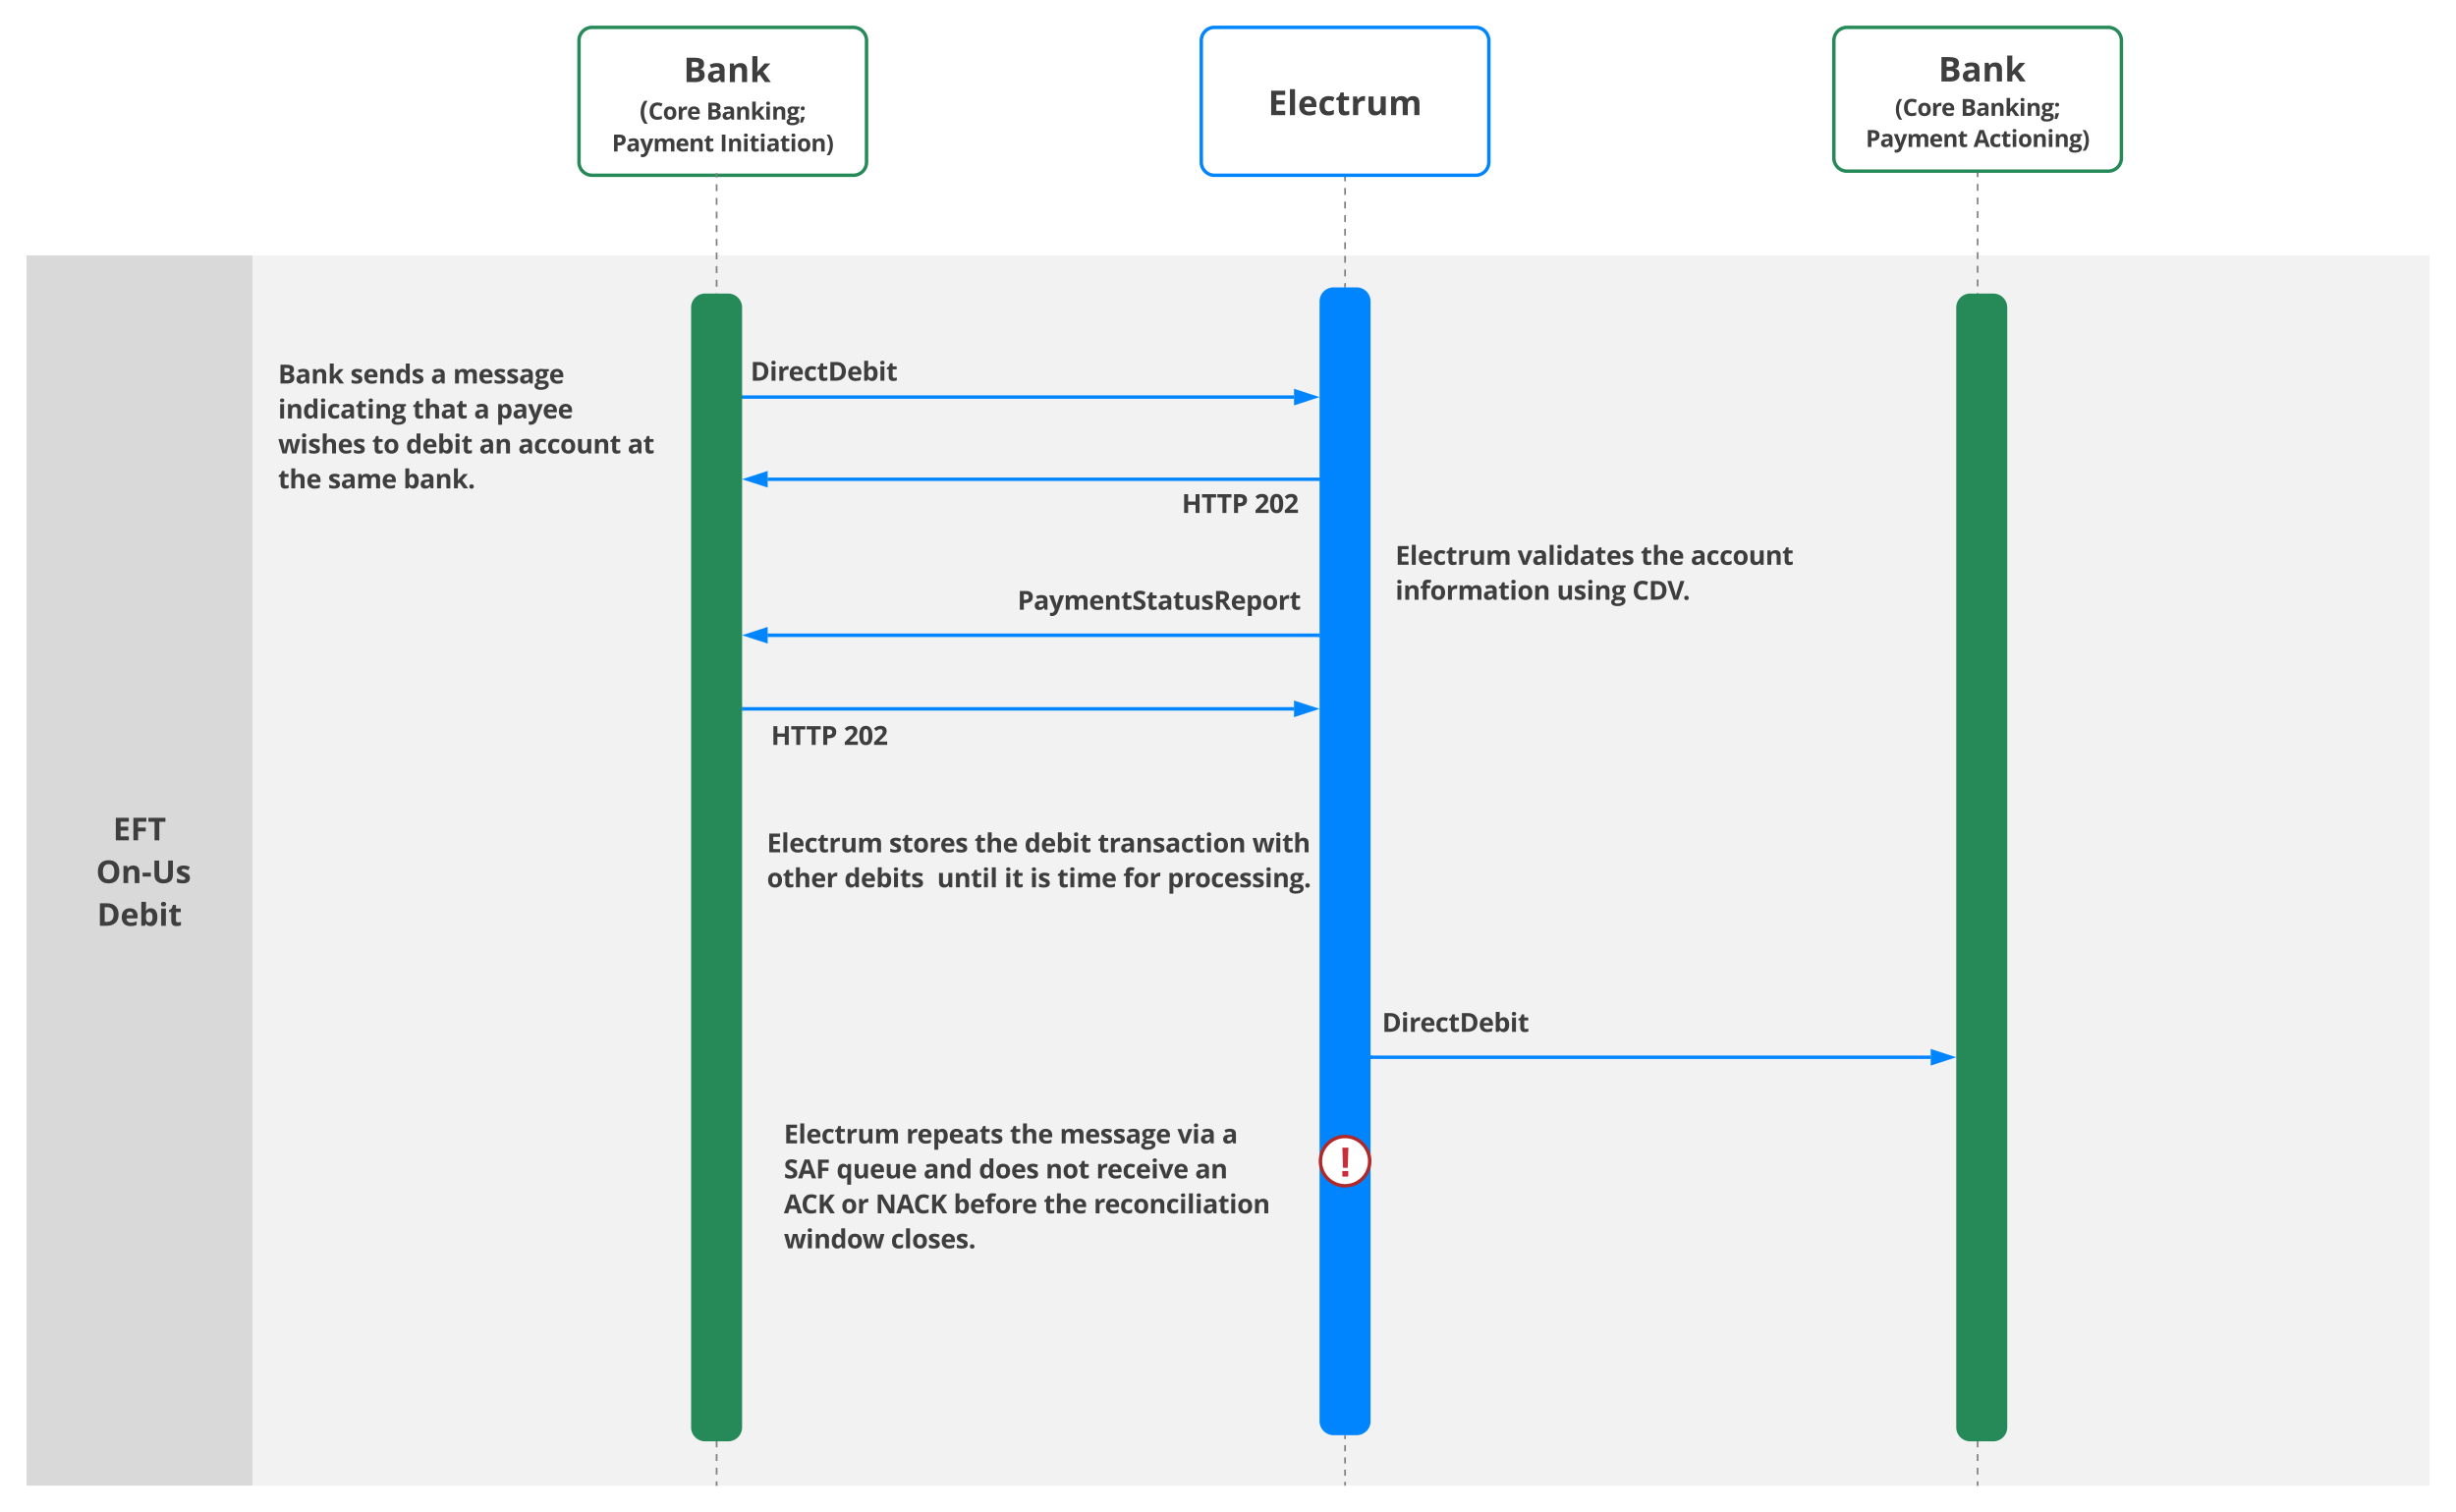 <svg xmlns="http://www.w3.org/2000/svg" xmlns:xlink="http://www.w3.org/1999/xlink" xmlns:lucid="lucid" width="1913.33" height="1178"><g transform="translate(-155.333 -362.667)" lucid:page-tab-id="souspwKSBTFZo"><path d="M0 0h2486v1870H0z" fill="#fff"/><path d="M1091.2 394.24a10.24 10.24 0 0 1 10.24-10.24h203.52a10.24 10.24 0 0 1 10.24 10.24v94.72a10.24 10.24 0 0 1-10.24 10.24h-203.52a10.24 10.24 0 0 1-10.24-10.24z" stroke="#0085ff" stroke-width="2.67" fill-opacity="0"/><use xlink:href="#a" transform="matrix(1,0,0,1,1111.2,384) translate(32.033 68.345)"/><path d="M606.4 394.24A10.24 10.24 0 0 1 616.64 384h203.52a10.24 10.24 0 0 1 10.24 10.24v94.72a10.24 10.24 0 0 1-10.24 10.24H616.64a10.24 10.24 0 0 1-10.24-10.24z" stroke="#258958" stroke-width="2.67" fill-opacity="0"/><use xlink:href="#b" transform="matrix(1,0,0,1,626.4,384) translate(54.493 42.622)"/><use xlink:href="#c" transform="matrix(1,0,0,1,626.4,384) translate(61.421 42.622)"/><use xlink:href="#d" transform="matrix(1,0,0,1,626.4,384) translate(27.175 71.811)"/><use xlink:href="#e" transform="matrix(1,0,0,1,626.4,384) translate(79.126 71.811)"/><use xlink:href="#f" transform="matrix(1,0,0,1,626.4,384) translate(5.637 96.672)"/><use xlink:href="#g" transform="matrix(1,0,0,1,626.4,384) translate(89.63 96.672)"/><path d="M176 561.6h176V1520H176z" stroke="#000" stroke-opacity="0" stroke-width="1.33" fill="#d9d9d9"/><use xlink:href="#h" transform="matrix(1,0,0,1,196,561.6) translate(47.369 455.694)"/><use xlink:href="#i" transform="matrix(1,0,0,1,196,561.6) translate(27.818 488.983)"/><use xlink:href="#j" transform="matrix(1,0,0,1,196,561.6) translate(34.168 488.983)"/><use xlink:href="#k" transform="matrix(1,0,0,1,196,561.6) translate(34.962 522.272)"/><path d="M352 561.6h1696V1520H352z" stroke="#000" stroke-opacity="0" stroke-width="1.33" fill="#f2f2f2"/><path d="M352 608h336v172.8H352z" stroke="#000" stroke-opacity="0" stroke-width="1.33" fill="#fff" fill-opacity="0"/><use xlink:href="#l" transform="matrix(1,0,0,1,372,608) translate(0 53.404)"/><use xlink:href="#m" transform="matrix(1,0,0,1,372,608) translate(56.26 53.404)"/><use xlink:href="#n" transform="matrix(1,0,0,1,372,608) translate(118.955 53.404)"/><use xlink:href="#o" transform="matrix(1,0,0,1,372,608) translate(136.23 53.404)"/><use xlink:href="#p" transform="matrix(1,0,0,1,372,608) translate(0 80.641)"/><use xlink:href="#q" transform="matrix(1,0,0,1,372,608) translate(104.795 80.641)"/><use xlink:href="#n" transform="matrix(1,0,0,1,372,608) translate(152.578 80.641)"/><use xlink:href="#r" transform="matrix(1,0,0,1,372,608) translate(169.854 80.641)"/><use xlink:href="#s" transform="matrix(1,0,0,1,372,608) translate(0 107.877)"/><use xlink:href="#t" transform="matrix(1,0,0,1,372,608) translate(73.262 107.877)"/><use xlink:href="#u" transform="matrix(1,0,0,1,372,608) translate(99.521 107.877)"/><use xlink:href="#v" transform="matrix(1,0,0,1,372,608) translate(156.631 107.877)"/><use xlink:href="#w" transform="matrix(1,0,0,1,372,608) translate(187.051 107.877)"/><use xlink:href="#x" transform="matrix(1,0,0,1,372,608) translate(272.246 107.877)"/><use xlink:href="#y" transform="matrix(1,0,0,1,372,608) translate(0 135.113)"/><use xlink:href="#z" transform="matrix(1,0,0,1,372,608) translate(38.838 135.113)"/><use xlink:href="#A" transform="matrix(1,0,0,1,372,608) translate(97.51 135.113)"/><path d="M1203.2 1481.33v2.38m0 4.76v4.75m0 4.76v4.75m0 4.76v4.75m0 4.76v2.37" stroke="gray" stroke-width="1.33" fill="none"/><path d="M1203.84 1481.35h-1.28v-.68h1.28zM1203.84 1520h-1.28v-.68h1.28zM1203.84 585.87h-1.28v-2.65h1.28zm0-7.94h-1.28v-5.3h1.28zm0-10.58h-1.28v-5.3h1.28zm0-10.6h-1.28v-5.28h1.28zm0-10.57h-1.28v-5.3h1.28zm0-10.58h-1.28v-5.3h1.28zm0-10.6h-1.28v-5.28h1.28zm0-10.57h-1.28v-5.3h1.28zm0-10.58h-1.28v-2.65h1.28z" stroke="gray" stroke-width=".05" fill="gray"/><path d="M1203.84 501.22h-1.28v-.7h1.28z" fill="gray"/><path d="M1203.84 501.22h-1.28v-.7h1.28z" stroke="gray" stroke-width=".05" fill="gray"/><path d="M1203.84 586.53h-1.28v-.68h1.28z" fill="gray"/><path d="M1203.84 586.53h-1.28v-.68h1.28z" stroke="gray" stroke-width=".05" fill="gray"/><use xlink:href="#B" transform="matrix(1,0,0,1,1203.2,535.668) translate(0 13.68)"/><path d="M1184 597.44a10.24 10.24 0 0 1 10.24-10.24h17.92a10.24 10.24 0 0 1 10.24 10.24v872.32a10.24 10.24 0 0 1-10.24 10.24h-17.92a10.24 10.24 0 0 1-10.24-10.24z" stroke="#0085ff" stroke-width="1.33" fill="#0085ff"/><path d="M1163.42 673.3h-430.9v-2.6h430.9z" stroke="#0085ff" stroke-width=".05" fill="#0085ff"/><path d="M732.57 673.3h-1.37v-2.6h1.37z" stroke="#0085ff" stroke-width=".05" fill="#0085ff"/><path d="M1179.02 672l-14.27 4.63v-9.26z" fill="#0085ff"/><path d="M1183.25 672l-19.8 6.44v-12.88zm-17.2 2.84l8.74-2.84-8.74-2.84z" stroke="#0085ff" stroke-width=".05" fill="#0085ff"/><use xlink:href="#B" transform="matrix(1,0,0,1,957.267,664.135) translate(0 13.68)"/><path d="M1584 394.24a10.24 10.24 0 0 1 10.24-10.24h203.52a10.24 10.24 0 0 1 10.24 10.24v91.52a10.24 10.24 0 0 1-10.24 10.24h-203.52a10.24 10.24 0 0 1-10.24-10.24z" stroke="#258958" stroke-width="2.67" fill-opacity="0"/><use xlink:href="#b" transform="matrix(1,0,0,1,1604,384) translate(54.493 42.135)"/><use xlink:href="#c" transform="matrix(1,0,0,1,1604,384) translate(61.421 42.135)"/><use xlink:href="#C" transform="matrix(1,0,0,1,1604,384) translate(27.551 68.949)"/><use xlink:href="#D" transform="matrix(1,0,0,1,1604,384) translate(78.749 68.949)"/><use xlink:href="#f" transform="matrix(1,0,0,1,1604,384) translate(4.795 93.159)"/><use xlink:href="#E" transform="matrix(1,0,0,1,1604,384) translate(88.788 93.159)"/><path d="M714.24 1519.33h-1.28v-2.66h1.28zm0-7.97h-1.28v-5.32h1.28zm0-10.64h-1.28v-5.32h1.28zm0-10.64h-1.28v-5.3h1.28zm0-10.63h-1.28v-5.32h1.28zm0-10.64h-1.28v-5.3h1.28zm0-10.62h-1.28v-5.32h1.28zm0-10.64h-1.28v-5.32h1.28zm0-10.64h-1.28v-5.32h1.28zm0-10.63h-1.28v-5.32h1.28zm0-10.64h-1.28v-5.32h1.28zm0-10.64h-1.28v-5.32h1.28zm0-10.64h-1.28v-5.32h1.28zm0-10.64h-1.28v-5.32h1.28zm0-10.63h-1.28v-5.33h1.28zm0-10.65h-1.28v-5.32h1.28zm0-10.63h-1.28v-5.32h1.28zm0-10.64h-1.28v-5.32h1.28zm0-10.64h-1.28v-5.32h1.28zm0-10.63h-1.28v-5.3h1.28zm0-10.63h-1.28v-5.32h1.28zm0-10.64h-1.28v-5.3h1.28zm0-10.63h-1.28v-5.32h1.28zm0-10.64h-1.28v-5.32h1.28zm0-10.63h-1.28v-5.32h1.28zm0-10.64h-1.28v-5.33h1.28zm0-10.65h-1.28v-5.32h1.28zm0-10.63h-1.28v-5.32h1.28zm0-10.64h-1.28v-5.32h1.28zm0-10.63h-1.28v-5.32h1.28zm0-10.64h-1.28v-5.3h1.28zm0-10.63h-1.28v-5.32h1.28zm0-10.63h-1.28v-5.32h1.28zm0-10.64h-1.28v-5.32h1.28zm0-10.63h-1.28v-5.32h1.28zm0-10.64h-1.28v-5.32h1.28zm0-10.64h-1.28v-5.33h1.28zm0-10.64h-1.28v-5.32h1.28zm0-10.64h-1.28v-5.32h1.28zm0-10.64h-1.28v-5.3h1.28zm0-10.63h-1.28v-5.32h1.28zm0-10.64h-1.28v-5.3h1.28zm0-10.62h-1.28v-5.32h1.28zm0-10.64h-1.28v-5.32h1.28zm0-10.64h-1.28v-5.32h1.28zm0-10.63h-1.28v-5.32h1.28zm0-10.64h-1.28v-5.32h1.28zm0-10.63h-1.28v-5.32h1.28zm0-10.64h-1.28v-5.32h1.28zm0-10.64h-1.28v-5.32h1.28zm0-10.63h-1.28v-5.33h1.28zm0-10.65h-1.28v-5.32h1.28zm0-10.63h-1.28v-5.32h1.28zm0-10.64h-1.28v-5.32h1.28zm0-10.64h-1.28v-5.32h1.28zm0-10.63h-1.28v-5.3h1.28zm0-10.63h-1.28v-5.32h1.28zm0-10.64h-1.28v-5.3h1.28zm0-10.63h-1.28v-5.32h1.28zm0-10.64h-1.28v-5.32h1.28zm0-10.63h-1.28v-5.32h1.28zm0-10.64h-1.28v-5.33h1.28zm0-10.65h-1.28v-5.3h1.28zm0-10.63h-1.28v-5.32h1.28zm0-10.64h-1.28v-5.32h1.28zm0-10.63h-1.28v-5.32h1.28zm0-10.64h-1.28v-5.3h1.28zm0-10.63h-1.28v-5.32h1.28zm0-10.63h-1.28v-5.32h1.28zm0-10.64h-1.28v-5.32h1.28zm0-10.63h-1.28v-5.32h1.28zm0-10.64h-1.28v-5.32h1.28zm0-10.64h-1.28v-5.33h1.28zm0-10.64h-1.28v-5.32h1.28zm0-10.64h-1.28v-5.32h1.28zm0-10.64h-1.28v-5.3h1.28zm0-10.63h-1.28v-5.32h1.28zm0-10.64h-1.28v-5.3h1.28zm0-10.62h-1.28v-5.32h1.28zm0-10.64h-1.28v-5.32h1.28zm0-10.64h-1.28v-5.32h1.28zm0-10.63h-1.28v-5.32h1.28zm0-10.64h-1.28v-5.32h1.28zm0-10.63h-1.28v-5.32h1.28zm0-10.64h-1.28v-5.32h1.28zm0-10.64h-1.28v-5.3h1.28zm0-10.63h-1.28v-5.33h1.28zm0-10.65h-1.28v-5.32h1.28zm0-10.63h-1.28v-5.32h1.28zm0-10.64h-1.28v-5.32h1.28zm0-10.64h-1.28v-5.32h1.28zm0-10.63h-1.28v-5.3h1.28zm0-10.63h-1.28v-5.32h1.28zm0-10.64h-1.28v-5.3h1.28zm0-10.63h-1.28v-5.32h1.28zm0-10.64h-1.28v-5.32h1.28zm0-10.63h-1.28v-2.66h1.28z" stroke="gray" stroke-width=".05" fill="gray"/><path d="M714.24 498.28h-1.28v-.68h1.28z" stroke="gray" stroke-width=".05" fill="gray"/><path d="M714.24 1520h-1.28v-.68h1.28z" fill="gray"/><path d="M714.24 1520h-1.28v-.68h1.28z" stroke="gray" stroke-width=".05" fill="gray"/><use xlink:href="#B" transform="matrix(1,0,0,1,713.602,544.935) translate(0 13.68)"/><path d="M1696.64 1519.33h-1.28v-2.66h1.28zm0-7.98h-1.28v-5.3h1.28zm0-10.63h-1.28v-5.32h1.28zm0-10.64h-1.28v-5.32h1.28zm0-10.64h-1.28v-5.32h1.28zm0-10.64h-1.28v-5.32h1.28zm0-10.64h-1.28v-5.32h1.28zm0-10.64h-1.28v-5.32h1.28zm0-10.64h-1.28v-5.32h1.28zm0-10.64h-1.28v-5.32h1.28zm0-10.64h-1.28v-5.3h1.28zm0-10.63h-1.28v-5.32h1.28zm0-10.64h-1.28V1389h1.28zm0-10.64h-1.28v-5.33h1.28zm0-10.65h-1.28v-5.32h1.28zm0-10.64h-1.28v-5.3h1.28zm0-10.63h-1.28v-5.32h1.28zm0-10.64h-1.28v-5.32h1.28zm0-10.64h-1.28v-5.33h1.28zm0-10.65h-1.28v-5.3h1.28zm0-10.63h-1.28v-5.32h1.28zm0-10.64h-1.28v-5.32h1.28zm0-10.64h-1.28v-5.32h1.28zm0-10.64h-1.28v-5.32h1.28zm0-10.64h-1.28v-5.32h1.28zm0-10.64h-1.28v-5.32h1.28zm0-10.64h-1.28v-5.32h1.28zm0-10.64h-1.28v-5.32h1.28zm0-10.64h-1.28v-5.3h1.28zm0-10.63h-1.28v-5.32h1.28zm0-10.64h-1.28v-5.32h1.28zm0-10.64h-1.28v-5.33h1.28zm0-10.65h-1.28v-5.32h1.28zm0-10.64h-1.28v-5.3h1.28zm0-10.63h-1.28v-5.32h1.28zm0-10.64h-1.28v-5.32h1.28zm0-10.64h-1.28v-5.33h1.28zm0-10.65h-1.28v-5.3h1.28zm0-10.63h-1.28v-5.32h1.28zm0-10.64h-1.28v-5.32h1.28zm0-10.64h-1.28v-5.32h1.28zm0-10.64h-1.28v-5.32h1.28zm0-10.64h-1.28v-5.32h1.28zm0-10.64h-1.28v-5.32h1.28zm0-10.64h-1.28v-5.32h1.28zm0-10.64h-1.28v-5.32h1.28zm0-10.64h-1.28v-5.3h1.28zm0-10.63h-1.28v-5.32h1.28zm0-10.64h-1.28V1006h1.28zm0-10.64h-1.28v-5.33h1.28zm0-10.65h-1.28v-5.32h1.28zm0-10.64h-1.28v-5.3h1.28zm0-10.63h-1.28v-5.32h1.28zm0-10.64h-1.28v-5.32h1.28zm0-10.64h-1.28v-5.33h1.28zm0-10.65h-1.28v-5.32h1.28zm0-10.63h-1.28v-5.32h1.28zm0-10.64h-1.28v-5.32h1.28zm0-10.64h-1.28v-5.32h1.28zm0-10.64h-1.28v-5.32h1.28zm0-10.64h-1.28v-5.32h1.28zm0-10.64h-1.28v-5.32h1.28zm0-10.64h-1.28v-5.32h1.28zm0-10.64h-1.28v-5.32h1.28zm0-10.64h-1.28v-5.32h1.28zm0-10.63h-1.28v-5.32h1.28zm0-10.64h-1.28v-5.32h1.28zm0-10.64h-1.28v-5.33h1.28zm0-10.65h-1.28v-5.32h1.28zm0-10.64h-1.28v-5.3h1.28zm0-10.63h-1.28v-5.32h1.28zm0-10.64h-1.28v-5.32h1.28zm0-10.64h-1.28v-5.33h1.28zm0-10.65h-1.28v-5.32h1.28zm0-10.63h-1.28v-5.32h1.28zm0-10.64h-1.28v-5.32h1.28zm0-10.64h-1.28v-5.32h1.28zm0-10.64h-1.28v-5.32h1.28zm0-10.64h-1.28v-5.32h1.28zm0-10.64h-1.28v-5.32h1.28zm0-10.64h-1.28v-5.32h1.28zm0-10.64h-1.28v-5.32h1.28zm0-10.64h-1.28v-5.32h1.28zm0-10.63h-1.28v-5.32h1.28zm0-10.64h-1.28V623h1.28zm0-10.64h-1.28v-5.33h1.28zm0-10.65h-1.28v-5.32h1.28zm0-10.64h-1.28v-5.3h1.28zm0-10.63h-1.28v-5.32h1.28zm0-10.64h-1.28v-5.32h1.28zm0-10.64h-1.28v-5.33h1.28zm0-10.65h-1.28v-5.32h1.28zm0-10.63h-1.28v-5.32h1.28zm0-10.64h-1.28v-5.32h1.28zm0-10.64h-1.28v-5.32h1.28zm0-10.64h-1.28v-5.32h1.28zm0-10.64h-1.28V498h1.28z" stroke="gray" stroke-width=".05" fill="gray"/><path d="M1696.64 498.02h-1.28v-.7h1.28z" fill="gray"/><path d="M1696.64 498.02h-1.28v-.7h1.28z" stroke="gray" stroke-width=".05" fill="gray"/><path d="M1696.64 1520h-1.28v-.68h1.28z" fill="gray"/><path d="M1696.64 1520h-1.28v-.68h1.28z" stroke="gray" stroke-width=".05" fill="gray"/><use xlink:href="#B" transform="matrix(1,0,0,1,1696,545.802) translate(0 13.68)"/><path d="M694.4 602.24A10.24 10.24 0 0 1 704.64 592h17.92a10.24 10.24 0 0 1 10.24 10.24v872.32a10.24 10.24 0 0 1-10.24 10.24h-17.92a10.24 10.24 0 0 1-10.24-10.24zM1680 602.24a10.24 10.24 0 0 1 10.24-10.24h17.92a10.24 10.24 0 0 1 10.24 10.24v872.32a10.24 10.24 0 0 1-10.24 10.24h-17.92a10.24 10.24 0 0 1-10.24-10.24z" stroke="#258958" stroke-width="1.33" fill="#258958"/><path d="M1222.4 768h350.84v80H1222.4z" stroke="#000" stroke-opacity="0" stroke-width="1.33" fill="#fff" fill-opacity="0"/><use xlink:href="#F" transform="matrix(1,0,0,1,1242.4,768) translate(0 34.641)"/><use xlink:href="#G" transform="matrix(1,0,0,1,1242.4,768) translate(95.146 34.641)"/><use xlink:href="#H" transform="matrix(1,0,0,1,1242.4,768) translate(191.182 34.641)"/><use xlink:href="#I" transform="matrix(1,0,0,1,1242.4,768) translate(230.02 34.641)"/><use xlink:href="#J" transform="matrix(1,0,0,1,1242.4,768) translate(0 61.877)"/><use xlink:href="#K" transform="matrix(1,0,0,1,1242.4,768) translate(125.684 61.877)"/><use xlink:href="#L" transform="matrix(1,0,0,1,1242.4,768) translate(184.512 61.877)"/><path d="M1163.42 916.17H734.8v-2.62h428.62z" stroke="#0085ff" stroke-width=".05" fill="#0085ff"/><path d="M734.83 916.17h-1.36v-2.62h1.36z" fill="#0085ff"/><path d="M734.83 916.17h-1.36v-2.62h1.36z" stroke="#0085ff" stroke-width=".05" fill="#0085ff"/><path d="M1179.02 914.86l-14.27 4.63v-9.28z" fill="#0085ff"/><path d="M1183.25 914.86l-19.8 6.44v-12.88zm-17.2 2.83l8.74-2.84-8.74-2.84z" stroke="#0085ff" stroke-width=".05" fill="#0085ff"/><g><use xlink:href="#B" transform="matrix(1,0,0,1,958.4,906.995) translate(0 13.68)"/></g><path d="M1184.53 737.3H753.38v-2.6h431.15z" stroke="#0085ff" stroke-width=".05" fill="#0085ff"/><path d="M752.05 740.63L737.78 736l14.27-4.63z" fill="#0085ff"/><path d="M753.36 742.44l-19.8-6.44 19.8-6.44zM742 736l8.74 2.84v-5.68zM1185.87 737.3h-1.37v-2.6h1.37z" stroke="#0085ff" stroke-width=".05" fill="#0085ff"/><g><use xlink:href="#B" transform="matrix(1,0,0,1,959.667,728.135) translate(0 13.68)"/></g><path d="M1056 736h144.8v36.63H1056z" stroke="#000" stroke-opacity="0" stroke-width="1.33" fill="#fff" fill-opacity="0"/><g><use xlink:href="#M" transform="matrix(1,0,0,1,1076,736) translate(0 26.259)"/><use xlink:href="#N" transform="matrix(1,0,0,1,1076,736) translate(56.621 26.259)"/></g><path d="M720 624h345.6v54.4H720z" stroke="#000" stroke-opacity="0" stroke-width="1.33" fill="#fff" fill-opacity="0"/><g><use xlink:href="#O" transform="matrix(1,0,0,1,740,624) translate(0 35.259)"/></g><path d="M928 811.37h345.6V848H928z" stroke="#000" stroke-opacity="0" stroke-width="1.33" fill="#fff" fill-opacity="0"/><g><use xlink:href="#P" transform="matrix(1,0,0,1,948,811.374) translate(0 26.259)"/></g><path d="M1182 858.84H753.38v-2.62H1182z" stroke="#0085ff" stroke-width=".05" fill="#0085ff"/><path d="M752.05 862.16l-14.27-4.63 14.27-4.64z" fill="#0085ff"/><path d="M753.36 863.96l-19.8-6.43 19.8-6.44zM742 857.53l8.74 2.83v-5.67z" stroke="#0085ff" stroke-width=".05" fill="#0085ff"/><path d="M1183.33 858.84h-1.36v-2.62h1.36z" fill="#0085ff"/><path d="M1183.33 858.84h-1.36v-2.62h1.36z" stroke="#0085ff" stroke-width=".05" fill="#0085ff"/><g><use xlink:href="#B" transform="matrix(1,0,0,1,958.4,849.662) translate(0 13.68)"/></g><path d="M736 916.7h144.8v36.6H736z" stroke="#000" stroke-opacity="0" stroke-width="1.33" fill="#fff" fill-opacity="0"/><g><use xlink:href="#M" transform="matrix(1,0,0,1,756,916.687) translate(0 26.259)"/><use xlink:href="#N" transform="matrix(1,0,0,1,756,916.687) translate(56.621 26.259)"/></g><path d="M732.8 992h464.8v80H732.8z" stroke="#000" stroke-opacity="0" stroke-width="1.33" fill="#fff" fill-opacity="0"/><g><use xlink:href="#F" transform="matrix(1,0,0,1,752.8,992) translate(0 34.641)"/><use xlink:href="#Q" transform="matrix(1,0,0,1,752.8,992) translate(95.146 34.641)"/><use xlink:href="#H" transform="matrix(1,0,0,1,752.8,992) translate(161.787 34.641)"/><use xlink:href="#R" transform="matrix(1,0,0,1,752.8,992) translate(200.625 34.641)"/><use xlink:href="#S" transform="matrix(1,0,0,1,752.8,992) translate(257.734 34.641)"/><use xlink:href="#T" transform="matrix(1,0,0,1,752.8,992) translate(378.135 34.641)"/><use xlink:href="#U" transform="matrix(1,0,0,1,752.8,992) translate(0 61.877)"/><use xlink:href="#V" transform="matrix(1,0,0,1,752.8,992) translate(60.303 61.877)"/><use xlink:href="#W" transform="matrix(1,0,0,1,752.8,992) translate(132.549 61.877)"/><use xlink:href="#X" transform="matrix(1,0,0,1,752.8,992) translate(184.922 61.877)"/><use xlink:href="#Y" transform="matrix(1,0,0,1,752.8,992) translate(204.902 61.877)"/><use xlink:href="#Z" transform="matrix(1,0,0,1,752.8,992) translate(226.143 61.877)"/><use xlink:href="#aa" transform="matrix(1,0,0,1,752.8,992) translate(277.578 61.877)"/><use xlink:href="#ab" transform="matrix(1,0,0,1,752.8,992) translate(311.982 61.877)"/></g><path d="M1212.02 1131.22h345.6v54.4h-345.6z" stroke="#000" stroke-opacity="0" stroke-width="1.33" fill="#fff" fill-opacity="0"/><g><use xlink:href="#O" transform="matrix(1,0,0,1,1232.022,1131.217) translate(0 35.259)"/></g><path d="M746 1232h424.8v80H746z" stroke="#000" stroke-opacity="0" stroke-width="1.33" fill="#fff" fill-opacity="0"/><g><use xlink:href="#F" transform="matrix(1,0,0,1,766.004,1232) translate(0 21.377)"/><use xlink:href="#ac" transform="matrix(1,0,0,1,766.004,1232) translate(95.146 21.377)"/><use xlink:href="#H" transform="matrix(1,0,0,1,766.004,1232) translate(176.016 21.377)"/><use xlink:href="#ad" transform="matrix(1,0,0,1,766.004,1232) translate(214.854 21.377)"/><use xlink:href="#ae" transform="matrix(1,0,0,1,766.004,1232) translate(306.582 21.377)"/><use xlink:href="#af" transform="matrix(1,0,0,1,766.004,1232) translate(341.338 21.377)"/><use xlink:href="#ag" transform="matrix(1,0,0,1,766.004,1232) translate(0 48.613)"/><use xlink:href="#ah" transform="matrix(1,0,0,1,766.004,1232) translate(40.986 48.613)"/><use xlink:href="#ai" transform="matrix(1,0,0,1,766.004,1232) translate(108.76 48.613)"/><use xlink:href="#aj" transform="matrix(1,0,0,1,766.004,1232) translate(151.836 48.613)"/><use xlink:href="#ak" transform="matrix(1,0,0,1,766.004,1232) translate(203.828 48.613)"/><use xlink:href="#al" transform="matrix(1,0,0,1,766.004,1232) translate(243.232 48.613)"/><use xlink:href="#am" transform="matrix(1,0,0,1,766.004,1232) translate(320.322 48.613)"/><use xlink:href="#an" transform="matrix(1,0,0,1,766.004,1232) translate(0 75.85)"/><use xlink:href="#ao" transform="matrix(1,0,0,1,766.004,1232) translate(44.619 75.85)"/><use xlink:href="#ap" transform="matrix(1,0,0,1,766.004,1232) translate(71.279 75.85)"/><use xlink:href="#aq" transform="matrix(1,0,0,1,766.004,1232) translate(132.158 75.85)"/><use xlink:href="#H" transform="matrix(1,0,0,1,766.004,1232) translate(202.451 75.85)"/><use xlink:href="#ar" transform="matrix(1,0,0,1,766.004,1232) translate(241.289 75.85)"/><use xlink:href="#as" transform="matrix(1,0,0,1,766.004,1232) translate(0 103.086)"/><use xlink:href="#at" transform="matrix(1,0,0,1,766.004,1232) translate(83.32 103.086)"/></g><path d="M1659.42 1187.58H1224.4v-2.62h435.02z" stroke="#0085ff" stroke-width=".05" fill="#0085ff"/><path d="M1224.43 1187.58h-1.36v-2.62h1.36z" fill="#0085ff"/><path d="M1224.43 1187.58h-1.36v-2.62h1.36z" stroke="#0085ff" stroke-width=".05" fill="#0085ff"/><path d="M1675.02 1186.27l-14.27 4.63v-9.27z" fill="#0085ff"/><path d="M1679.25 1186.27l-19.8 6.44v-12.87zm-17.2 2.83l8.74-2.83-8.74-2.84z" stroke="#0085ff" stroke-width=".05" fill="#0085ff"/><g><use xlink:href="#B" transform="matrix(1,0,0,1,1451.2,1178.405) translate(0 13.68)"/></g><path d="M1222.4 1267.2c0 10.6-8.6 19.2-19.2 19.2s-19.2-8.6-19.2-19.2 8.6-19.2 19.2-19.2 19.2 8.6 19.2 19.2z" stroke="#b02828" stroke-width="2.67" fill="#fff"/><g><use xlink:href="#au" transform="matrix(1,0,0,1,1184,1248) translate(14.005 31.222)"/></g><defs><path fill="#3d3e3d" d="M1026 0H184v-1462h842v254H494v321h495v254H494v377h532V0" id="av"/><path fill="#3d3e3d" d="M465 0H160v-1556h305V0" id="aw"/><path fill="#3d3e3d" d="M836-686c0-141-77-236-213-236-140 0-206 98-215 236h428zm223 627C946-4 838 19 666 20 308 22 92-191 92-551c0-356 187-588 529-588 314 0 504 195 501 508v148H401c5 169 104 277 279 276 158-2 261-33 379-88v236" id="ax"/><path fill="#3d3e3d" d="M954-63C853 0 774 20 614 20 266 20 92-171 92-553c0-369 188-586 549-586 129 0 245 25 348 76l-90 236c-84-31-156-66-258-66-159 0-238 113-238 338 0 219 79 328 238 328 137 0 223-38 313-97v261" id="ay"/><path fill="#3d3e3d" d="M498-350c-2 85 52 126 133 127 53 0 117-12 192-35v227C747 3 654 20 543 20c-247 0-350-124-350-370v-539H47v-129l168-102 88-236h195v238h313v229H498v539" id="az"/><path fill="#3d3e3d" d="M451-930c71-134 228-244 436-200l-23 286c-220-45-399 61-399 275V0H160v-1118h231l45 188h15" id="aA"/><path fill="#3d3e3d" d="M639-223c202 0 242-139 242-369v-526h305V0H952l-41-143h-16C834-43 709 20 551 20c-263 0-397-147-397-409v-729h305v653c1 148 42 242 180 242" id="aB"/><path fill="#3d3e3d" d="M1384-895c-176 0-222 133-223 334V0H856v-653c-1-144-37-242-168-242-78 0-135 29-170 86s-53 152-53 283V0H160v-1118h233l41 143h17c56-98 174-164 325-164 167 0 281 55 340 164h27c55-99 179-165 330-164 265 2 385 133 385 410V0h-306v-653c-1-144-37-242-168-242" id="aC"/><g id="a"><use transform="matrix(0.013,0,0,0.013,0,0)" xlink:href="#av"/><use transform="matrix(0.013,0,0,0.013,14.935,0)" xlink:href="#aw"/><use transform="matrix(0.013,0,0,0.013,23.073,0)" xlink:href="#ax"/><use transform="matrix(0.013,0,0,0.013,38.828,0)" xlink:href="#ay"/><use transform="matrix(0.013,0,0,0.013,52.539,0)" xlink:href="#az"/><use transform="matrix(0.013,0,0,0.013,64.115,0)" xlink:href="#aA"/><use transform="matrix(0.013,0,0,0.013,76.224,0)" xlink:href="#aB"/><use transform="matrix(0.013,0,0,0.013,93.75,0)" xlink:href="#aC"/></g><path fill="#3d3e3d" d="M1268-424c0 285-235 424-537 424H184v-1462c456 17 1047-96 1047 370 0 167-86 294-225 316v10c175 38 262 140 262 342zm-355-627c0-133-104-157-256-157H494v325h180c151-2 239-31 239-168zM696-256c158 0 250-52 250-199 0-121-87-182-260-182H494v381h202" id="aD"/><path fill="#3d3e3d" d="M618-1141c286 0 465 117 465 396V0H870l-59-152h-8C704-33 632 18 432 20 216 22 86-113 86-334c0-119 44-202 124-262 109-82 356-99 570-100 11-142-39-219-174-219-89 0-194 27-315 81l-101-206c129-67 271-101 428-101zm-71 938c137 0 235-88 233-223v-92c-190 3-382 4-381 186 0 86 49 129 148 129" id="aE"/><path fill="#3d3e3d" d="M795-1139c261-1 398 148 397 410V0H887v-653c-1-148-42-242-180-242-202 0-242 139-242 369V0H160v-1118h233l41 143h17c62-102 185-163 344-164" id="aF"/><path fill="#3d3e3d" d="M453-608l133-170 313-340h344L799-633 1270 0H918L596-453 465-348V0H160v-1556h305v694l-16 254h4" id="aG"/><g id="c"><use transform="matrix(0.013,0,0,0.013,0,0)" xlink:href="#aD"/><use transform="matrix(0.013,0,0,0.013,17.917,0)" xlink:href="#aE"/><use transform="matrix(0.013,0,0,0.013,34.023,0)" xlink:href="#aF"/><use transform="matrix(0.013,0,0,0.013,51.549,0)" xlink:href="#aG"/></g><path fill="#3d3e3d" d="M383 324C201 116 82-188 82-561c0-378 120-688 301-901h250c-169 228-285 531-285 899 0 362 119 666 283 887H383" id="aH"/><path fill="#3d3e3d" d="M1133-1128c-95-42-202-97-328-97-258 0-367 218-367 498 0 326 122 489 367 489 103 0 227-26 373-77v260C1058-5 924 20 776 20c-443 0-662-290-657-749 5-455 236-754 686-754 142 0 285 34 428 103" id="aI"/><path fill="#3d3e3d" d="M633-893c-183 0-230 133-230 332s48 336 232 336c183 0 229-137 229-336s-47-332-231-332zm4-246c347 5 535 225 539 578S978 25 631 20C283 15 96-208 92-561c-4-355 196-583 545-578" id="aJ"/><g id="d"><use transform="matrix(0.01,0,0,0.01,0,0)" xlink:href="#aH"/><use transform="matrix(0.009,0,0,0.009,6.777,0)" xlink:href="#aI"/><use transform="matrix(0.009,0,0,0.009,18.105,0)" xlink:href="#aJ"/><use transform="matrix(0.009,0,0,0.009,29.112,0)" xlink:href="#aA"/><use transform="matrix(0.009,0,0,0.009,36.829,0)" xlink:href="#ax"/></g><path fill="#3d3e3d" d="M479-1407c-1 99-61 150-166 150-111 0-166-50-166-150 0-99 55-149 166-149s166 50 166 149zM465 0H160v-1118h305V0" id="aK"/><path fill="#3d3e3d" d="M549-1139c43 0 163 15 194 21h390v155l-175 45c32 50 48 106 48 168 2 289-261 415-574 373-89 78-53 146 121 146h190c229-1 375 93 377 311 0 131-55 232-164 304S691 492 487 492c-156 0-275-28-357-82S6 280 6 182C6 26 113-51 254-84c-55-22-119-89-117-162 3-107 68-140 144-190C169-483 89-600 90-756c1-259 185-383 459-383zM467 14c-100-2-199 51-197 144 3 184 368 146 487 90 62-30 93-71 93-123 0-42-19-70-55-87-64-30-222-23-328-24zm82-569c118 0 165-80 166-197 0-135-55-202-166-202-112 0-168 67-168 202 0 117 52 197 168 197" id="aL"/><path fill="#3d3e3d" d="M444-238l15 23C424-80 366 79 283 264H63c43-177 77-345 101-502h280zM293-799c-110 0-176-60-176-170 0-113 63-170 176-170 109-1 174 61 174 170 0 107-67 170-174 170" id="aM"/><g id="e"><use transform="matrix(0.009,0,0,0.009,0,0)" xlink:href="#aD"/><use transform="matrix(0.009,0,0,0.009,11.944,0)" xlink:href="#aE"/><use transform="matrix(0.009,0,0,0.009,22.682,0)" xlink:href="#aF"/><use transform="matrix(0.009,0,0,0.009,34.366,0)" xlink:href="#aG"/><use transform="matrix(0.009,0,0,0.009,45.391,0)" xlink:href="#aK"/><use transform="matrix(0.009,0,0,0.009,50.816,0)" xlink:href="#aF"/><use transform="matrix(0.009,0,0,0.009,62.5,0)" xlink:href="#aL"/><use transform="matrix(0.009,0,0,0.009,72.543,0)" xlink:href="#aM"/></g><path fill="#3d3e3d" d="M881-995c0-154-85-213-246-213H494v434h102c173 1 285-62 285-221zm-230-467c334-1 543 136 543 456 0 330-225 489-567 486H494V0H184v-1462h467" id="aN"/><path fill="#3d3e3d" d="M0-1118h334l211 629c18 55 30 119 37 194h6c7-69 23-133 43-194l207-629h327L692 143C611 389 392 544 70 475V233c95 21 196 18 262-37 50-42 89-123 112-204" id="aO"/><g id="f"><use transform="matrix(0.009,0,0,0.009,0,0)" xlink:href="#aN"/><use transform="matrix(0.009,0,0,0.009,11.163,0)" xlink:href="#aE"/><use transform="matrix(0.009,0,0,0.009,21.901,0)" xlink:href="#aO"/><use transform="matrix(0.009,0,0,0.009,32.014,0)" xlink:href="#aC"/><use transform="matrix(0.009,0,0,0.009,49.47,0)" xlink:href="#ax"/><use transform="matrix(0.009,0,0,0.009,59.974,0)" xlink:href="#aF"/><use transform="matrix(0.009,0,0,0.009,71.658,0)" xlink:href="#az"/></g><path fill="#3d3e3d" d="M184 0v-1462h310V0H184" id="aP"/><path fill="#3d3e3d" d="M311-1462c182 213 301 524 301 901 0 373-119 679-301 885H63c163-221 283-525 283-887 0-368-116-672-285-899h250" id="aQ"/><g id="g"><use transform="matrix(0.009,0,0,0.009,0,0)" xlink:href="#aP"/><use transform="matrix(0.009,0,0,0.009,5.885,0)" xlink:href="#aF"/><use transform="matrix(0.009,0,0,0.009,17.569,0)" xlink:href="#aK"/><use transform="matrix(0.009,0,0,0.009,22.995,0)" xlink:href="#az"/><use transform="matrix(0.009,0,0,0.009,30.712,0)" xlink:href="#aK"/><use transform="matrix(0.009,0,0,0.009,36.137,0)" xlink:href="#aE"/><use transform="matrix(0.009,0,0,0.009,46.875,0)" xlink:href="#az"/><use transform="matrix(0.009,0,0,0.009,54.592,0)" xlink:href="#aK"/><use transform="matrix(0.009,0,0,0.009,60.017,0)" xlink:href="#aJ"/><use transform="matrix(0.009,0,0,0.009,71.024,0)" xlink:href="#aF"/><use transform="matrix(0.009,0,0,0.009,82.708,0)" xlink:href="#aQ"/></g><path fill="#3d3e3d" d="M489 0H184v-1462h838v254H489v377h496v253H489V0" id="aR"/><path fill="#3d3e3d" d="M748 0H438v-1204H41v-258h1104v258H748V0" id="aS"/><g id="h"><use transform="matrix(0.012,0,0,0.012,0,0)" xlink:href="#av"/><use transform="matrix(0.012,0,0,0.012,13.69,0)" xlink:href="#aR"/><use transform="matrix(0.012,0,0,0.012,27.106,0)" xlink:href="#aS"/></g><path fill="#3d3e3d" d="M817-1485c460 0 694 282 694 752 0 468-238 753-696 753-459 0-696-285-696-755 0-471 238-750 698-750zm0 258c-273 0-374 198-373 494 0 296 98 493 371 493 247 0 371-164 371-493s-123-494-369-494" id="aT"/><path fill="#3d3e3d" d="M61-424v-250h537v250H61" id="aU"/><path fill="#3d3e3d" d="M776-240c213 0 289-110 289-329v-893h309v946c-8 356-241 531-606 536-358 5-595-195-594-540v-942h309v895c2 220 76 327 293 327" id="aV"/><path fill="#3d3e3d" d="M836-831c-99-39-182-77-306-82-139-6-173 83-92 144 51 39 327 139 383 188 71 62 119 126 119 249C940-74 747 21 463 20 305 20 202 0 94-45v-252c93 45 253 94 379 94 111 0 166-32 166-96 0-68-41-76-98-109-79-46-276-119-333-167-74-61-116-125-116-252 0-368 555-367 836-224" id="aW"/><g id="j"><use transform="matrix(0.012,0,0,0.012,0,0)" xlink:href="#aT"/><use transform="matrix(0.012,0,0,0.012,19.455,0)" xlink:href="#aF"/><use transform="matrix(0.012,0,0,0.012,35.521,0)" xlink:href="#aU"/><use transform="matrix(0.012,0,0,0.012,43.387,0)" xlink:href="#aV"/><use transform="matrix(0.012,0,0,0.012,61.863,0)" xlink:href="#aW"/></g><path fill="#3d3e3d" d="M643-1462c464-5 754 260 754 717 0 491-297 749-799 745H184v-1462h459zm432 725c0-314-139-471-416-471H494v952h133c299 0 448-160 448-481" id="aX"/><path fill="#3d3e3d" d="M782-1139c292 0 422 259 422 578 0 185-39 328-116 429S907 20 774 20c-131 0-234-48-309-143h-21L393 0H160v-1556h305c-3 221 8 361-12 583h12c71-111 177-166 317-166zM465-596c-3 221 29 369 223 369 63 0 110-31 150-87 71-99 72-401-1-498-40-53-88-83-153-83-174 0-216 109-219 299" id="aY"/><g id="k"><use transform="matrix(0.012,0,0,0.012,0,0)" xlink:href="#aX"/><use transform="matrix(0.012,0,0,0.012,18.095,0)" xlink:href="#ax"/><use transform="matrix(0.012,0,0,0.012,32.537,0)" xlink:href="#aY"/><use transform="matrix(0.012,0,0,0.012,48.006,0)" xlink:href="#aK"/><use transform="matrix(0.012,0,0,0.012,55.465,0)" xlink:href="#az"/></g><g id="l"><use transform="matrix(0.01,0,0,0.01,0,0)" xlink:href="#aD"/><use transform="matrix(0.01,0,0,0.01,13.438,0)" xlink:href="#aE"/><use transform="matrix(0.01,0,0,0.01,25.518,0)" xlink:href="#aF"/><use transform="matrix(0.01,0,0,0.01,38.662,0)" xlink:href="#aG"/></g><path fill="#3d3e3d" d="M92-557c0-327 132-582 430-582 141 0 248 55 322 164h10c-38-188-18-371-23-581h306V0H903l-59-145h-13C762-35 656 20 514 20 222 20 92-237 92-557zm309 4c0 190 54 330 220 330 191 0 231-123 231-332 0-214-44-336-236-336-161 0-215 151-215 338" id="aZ"/><g id="m"><use transform="matrix(0.01,0,0,0.01,0,0)" xlink:href="#aW"/><use transform="matrix(0.01,0,0,0.01,9.941,0)" xlink:href="#ax"/><use transform="matrix(0.01,0,0,0.01,21.758,0)" xlink:href="#aF"/><use transform="matrix(0.01,0,0,0.01,34.902,0)" xlink:href="#aZ"/><use transform="matrix(0.01,0,0,0.01,47.559,0)" xlink:href="#aW"/></g><use transform="matrix(0.01,0,0,0.01,0,0)" xlink:href="#aE" id="n"/><g id="o"><use transform="matrix(0.01,0,0,0.01,0,0)" xlink:href="#aC"/><use transform="matrix(0.01,0,0,0.01,19.639,0)" xlink:href="#ax"/><use transform="matrix(0.01,0,0,0.01,31.455,0)" xlink:href="#aW"/><use transform="matrix(0.01,0,0,0.01,41.396,0)" xlink:href="#aW"/><use transform="matrix(0.01,0,0,0.01,51.338,0)" xlink:href="#aE"/><use transform="matrix(0.01,0,0,0.01,63.418,0)" xlink:href="#aL"/><use transform="matrix(0.01,0,0,0.01,74.717,0)" xlink:href="#ax"/></g><g id="p"><use transform="matrix(0.01,0,0,0.01,0,0)" xlink:href="#aK"/><use transform="matrix(0.01,0,0,0.01,6.104,0)" xlink:href="#aF"/><use transform="matrix(0.01,0,0,0.01,19.248,0)" xlink:href="#aZ"/><use transform="matrix(0.01,0,0,0.01,31.904,0)" xlink:href="#aK"/><use transform="matrix(0.01,0,0,0.01,38.008,0)" xlink:href="#ay"/><use transform="matrix(0.01,0,0,0.01,48.291,0)" xlink:href="#aE"/><use transform="matrix(0.01,0,0,0.01,60.371,0)" xlink:href="#az"/><use transform="matrix(0.01,0,0,0.01,69.053,0)" xlink:href="#aK"/><use transform="matrix(0.01,0,0,0.01,75.156,0)" xlink:href="#aF"/><use transform="matrix(0.01,0,0,0.01,88.301,0)" xlink:href="#aL"/></g><path fill="#3d3e3d" d="M791-1139c262-1 402 148 401 410V0H887v-653c0-161-60-242-180-242-201 0-242 142-242 369V0H160v-1556h305c-1 210 6 368-14 581h16c68-109 176-164 324-164" id="ba"/><g id="q"><use transform="matrix(0.01,0,0,0.01,0,0)" xlink:href="#az"/><use transform="matrix(0.01,0,0,0.01,8.682,0)" xlink:href="#ba"/><use transform="matrix(0.01,0,0,0.01,21.826,0)" xlink:href="#aE"/><use transform="matrix(0.01,0,0,0.01,33.906,0)" xlink:href="#az"/></g><path fill="#3d3e3d" d="M782-1139c293 0 422 256 422 578 0 230-70 418-202 512-65 46-141 69-228 69-131 0-234-48-309-143h-16c32 222 9 383 16 615H160v-1610h248l43 145h14c71-111 177-166 317-166zm111 574c0-190-40-330-209-330-184 0-221 128-219 332 2 209 40 336 223 336 137 0 205-113 205-338" id="bb"/><g id="r"><use transform="matrix(0.01,0,0,0.01,0,0)" xlink:href="#bb"/><use transform="matrix(0.01,0,0,0.01,12.656,0)" xlink:href="#aE"/><use transform="matrix(0.01,0,0,0.01,24.736,0)" xlink:href="#aO"/><use transform="matrix(0.01,0,0,0.01,36.113,0)" xlink:href="#ax"/><use transform="matrix(0.01,0,0,0.01,47.93,0)" xlink:href="#ax"/></g><path fill="#3d3e3d" d="M1079 0c-64-298-133-592-202-885h-7L666 0H338L20-1118h304c74 305 149 505 192 862h6c25-292 125-597 189-862h336c64 284 150 545 182 862h6c7-69 49-308 65-367l134-495h299L1411 0h-332" id="bc"/><g id="s"><use transform="matrix(0.01,0,0,0.01,0,0)" xlink:href="#bc"/><use transform="matrix(0.01,0,0,0.01,17.119,0)" xlink:href="#aK"/><use transform="matrix(0.01,0,0,0.01,23.223,0)" xlink:href="#aW"/><use transform="matrix(0.01,0,0,0.01,33.164,0)" xlink:href="#ba"/><use transform="matrix(0.01,0,0,0.01,46.309,0)" xlink:href="#ax"/><use transform="matrix(0.01,0,0,0.01,58.125,0)" xlink:href="#aW"/></g><g id="t"><use transform="matrix(0.01,0,0,0.01,0,0)" xlink:href="#az"/><use transform="matrix(0.01,0,0,0.01,8.682,0)" xlink:href="#aJ"/></g><g id="u"><use transform="matrix(0.01,0,0,0.01,0,0)" xlink:href="#aZ"/><use transform="matrix(0.01,0,0,0.01,12.656,0)" xlink:href="#ax"/><use transform="matrix(0.01,0,0,0.01,24.473,0)" xlink:href="#aY"/><use transform="matrix(0.01,0,0,0.01,37.129,0)" xlink:href="#aK"/><use transform="matrix(0.01,0,0,0.01,43.232,0)" xlink:href="#az"/></g><g id="v"><use transform="matrix(0.01,0,0,0.01,0,0)" xlink:href="#aE"/><use transform="matrix(0.01,0,0,0.01,12.08,0)" xlink:href="#aF"/></g><g id="w"><use transform="matrix(0.01,0,0,0.01,0,0)" xlink:href="#aE"/><use transform="matrix(0.01,0,0,0.01,12.08,0)" xlink:href="#ay"/><use transform="matrix(0.01,0,0,0.01,22.363,0)" xlink:href="#ay"/><use transform="matrix(0.01,0,0,0.01,32.646,0)" xlink:href="#aJ"/><use transform="matrix(0.01,0,0,0.01,45.029,0)" xlink:href="#aB"/><use transform="matrix(0.01,0,0,0.01,58.174,0)" xlink:href="#aF"/><use transform="matrix(0.01,0,0,0.01,71.318,0)" xlink:href="#az"/></g><g id="x"><use transform="matrix(0.01,0,0,0.01,0,0)" xlink:href="#aE"/><use transform="matrix(0.01,0,0,0.01,12.08,0)" xlink:href="#az"/></g><g id="y"><use transform="matrix(0.01,0,0,0.01,0,0)" xlink:href="#az"/><use transform="matrix(0.01,0,0,0.01,8.682,0)" xlink:href="#ba"/><use transform="matrix(0.01,0,0,0.01,21.826,0)" xlink:href="#ax"/></g><g id="z"><use transform="matrix(0.01,0,0,0.01,0,0)" xlink:href="#aW"/><use transform="matrix(0.01,0,0,0.01,9.941,0)" xlink:href="#aE"/><use transform="matrix(0.01,0,0,0.01,22.021,0)" xlink:href="#aC"/><use transform="matrix(0.01,0,0,0.01,41.66,0)" xlink:href="#ax"/></g><path fill="#3d3e3d" d="M293 27c-110 0-177-61-176-170 0-113 63-170 176-170 109-1 174 61 174 170 0 105-67 170-174 170" id="bd"/><g id="A"><use transform="matrix(0.01,0,0,0.01,0,0)" xlink:href="#aY"/><use transform="matrix(0.01,0,0,0.01,12.656,0)" xlink:href="#aE"/><use transform="matrix(0.01,0,0,0.01,24.736,0)" xlink:href="#aF"/><use transform="matrix(0.01,0,0,0.01,37.881,0)" xlink:href="#aG"/><use transform="matrix(0.01,0,0,0.01,50.283,0)" xlink:href="#bd"/></g><g id="C"><use transform="matrix(0.009,0,0,0.009,0,0)" xlink:href="#aH"/><use transform="matrix(0.009,0,0,0.009,6.024,0)" xlink:href="#aI"/><use transform="matrix(0.009,0,0,0.009,17.352,0)" xlink:href="#aJ"/><use transform="matrix(0.009,0,0,0.009,28.359,0)" xlink:href="#aA"/><use transform="matrix(0.009,0,0,0.009,36.076,0)" xlink:href="#ax"/></g><g id="D"><use transform="matrix(0.009,0,0,0.009,0,0)" xlink:href="#aD"/><use transform="matrix(0.009,0,0,0.009,11.944,0)" xlink:href="#aE"/><use transform="matrix(0.009,0,0,0.009,22.682,0)" xlink:href="#aF"/><use transform="matrix(0.009,0,0,0.009,34.366,0)" xlink:href="#aG"/><use transform="matrix(0.009,0,0,0.009,45.391,0)" xlink:href="#aK"/><use transform="matrix(0.009,0,0,0.009,50.816,0)" xlink:href="#aF"/><use transform="matrix(0.009,0,0,0.009,62.5,0)" xlink:href="#aL"/><use transform="matrix(0.009,0,0,0.009,72.543,0)" xlink:href="#aM"/></g><path fill="#3d3e3d" d="M1079 0L973-348H440L334 0H0l516-1468h379L1413 0h-334zM899-608c-127-415-146-457-192-633-22 85-85 296-189 633h381" id="be"/><g id="E"><use transform="matrix(0.009,0,0,0.009,0,0)" xlink:href="#be"/><use transform="matrix(0.009,0,0,0.009,12.266,0)" xlink:href="#ay"/><use transform="matrix(0.009,0,0,0.009,21.406,0)" xlink:href="#az"/><use transform="matrix(0.009,0,0,0.009,29.123,0)" xlink:href="#aK"/><use transform="matrix(0.009,0,0,0.009,34.549,0)" xlink:href="#aJ"/><use transform="matrix(0.009,0,0,0.009,45.556,0)" xlink:href="#aF"/><use transform="matrix(0.009,0,0,0.009,57.24,0)" xlink:href="#aK"/><use transform="matrix(0.009,0,0,0.009,62.665,0)" xlink:href="#aF"/><use transform="matrix(0.009,0,0,0.009,74.349,0)" xlink:href="#aL"/><use transform="matrix(0.009,0,0,0.009,84.392,0)" xlink:href="#aQ"/></g><g id="F"><use transform="matrix(0.01,0,0,0.01,0,0)" xlink:href="#av"/><use transform="matrix(0.01,0,0,0.01,11.201,0)" xlink:href="#aw"/><use transform="matrix(0.01,0,0,0.01,17.305,0)" xlink:href="#ax"/><use transform="matrix(0.01,0,0,0.01,29.121,0)" xlink:href="#ay"/><use transform="matrix(0.01,0,0,0.01,39.404,0)" xlink:href="#az"/><use transform="matrix(0.01,0,0,0.01,48.086,0)" xlink:href="#aA"/><use transform="matrix(0.01,0,0,0.01,57.168,0)" xlink:href="#aB"/><use transform="matrix(0.01,0,0,0.01,70.312,0)" xlink:href="#aC"/></g><path fill="#3d3e3d" d="M426 0L0-1118h319l216 637c24 81 39 157 45 229h6c3-64 15-141 45-229l215-637h319L739 0H426" id="bf"/><g id="G"><use transform="matrix(0.01,0,0,0.01,0,0)" xlink:href="#bf"/><use transform="matrix(0.01,0,0,0.01,11.377,0)" xlink:href="#aE"/><use transform="matrix(0.01,0,0,0.01,23.457,0)" xlink:href="#aw"/><use transform="matrix(0.01,0,0,0.01,29.561,0)" xlink:href="#aK"/><use transform="matrix(0.01,0,0,0.01,35.664,0)" xlink:href="#aZ"/><use transform="matrix(0.01,0,0,0.01,48.32,0)" xlink:href="#aE"/><use transform="matrix(0.01,0,0,0.01,60.4,0)" xlink:href="#az"/><use transform="matrix(0.01,0,0,0.01,69.082,0)" xlink:href="#ax"/><use transform="matrix(0.01,0,0,0.01,80.898,0)" xlink:href="#aW"/></g><g id="H"><use transform="matrix(0.01,0,0,0.01,0,0)" xlink:href="#az"/><use transform="matrix(0.01,0,0,0.01,8.682,0)" xlink:href="#ba"/><use transform="matrix(0.01,0,0,0.01,21.826,0)" xlink:href="#ax"/></g><g id="I"><use transform="matrix(0.01,0,0,0.01,0,0)" xlink:href="#aE"/><use transform="matrix(0.01,0,0,0.01,12.08,0)" xlink:href="#ay"/><use transform="matrix(0.01,0,0,0.01,22.363,0)" xlink:href="#ay"/><use transform="matrix(0.01,0,0,0.01,32.646,0)" xlink:href="#aJ"/><use transform="matrix(0.01,0,0,0.01,45.029,0)" xlink:href="#aB"/><use transform="matrix(0.01,0,0,0.01,58.174,0)" xlink:href="#aF"/><use transform="matrix(0.01,0,0,0.01,71.318,0)" xlink:href="#az"/></g><path fill="#3d3e3d" d="M637-1325c-111 0-131 91-123 207h264v229H514V0H209v-889H41v-147l168-82c-18-311 94-449 395-449 105 0 199 16 281 47l-78 224c-61-19-118-29-170-29" id="bg"/><g id="J"><use transform="matrix(0.01,0,0,0.01,0,0)" xlink:href="#aK"/><use transform="matrix(0.01,0,0,0.01,6.104,0)" xlink:href="#aF"/><use transform="matrix(0.01,0,0,0.01,19.248,0)" xlink:href="#bg"/><use transform="matrix(0.01,0,0,0.01,26.992,0)" xlink:href="#aJ"/><use transform="matrix(0.01,0,0,0.01,39.375,0)" xlink:href="#aA"/><use transform="matrix(0.01,0,0,0.01,48.457,0)" xlink:href="#aC"/><use transform="matrix(0.01,0,0,0.01,68.096,0)" xlink:href="#aE"/><use transform="matrix(0.01,0,0,0.01,80.176,0)" xlink:href="#az"/><use transform="matrix(0.01,0,0,0.01,88.857,0)" xlink:href="#aK"/><use transform="matrix(0.01,0,0,0.01,94.961,0)" xlink:href="#aJ"/><use transform="matrix(0.01,0,0,0.01,107.344,0)" xlink:href="#aF"/></g><g id="K"><use transform="matrix(0.01,0,0,0.01,0,0)" xlink:href="#aB"/><use transform="matrix(0.01,0,0,0.01,13.145,0)" xlink:href="#aW"/><use transform="matrix(0.01,0,0,0.01,23.086,0)" xlink:href="#aK"/><use transform="matrix(0.01,0,0,0.01,29.189,0)" xlink:href="#aF"/><use transform="matrix(0.01,0,0,0.01,42.334,0)" xlink:href="#aL"/></g><path fill="#3d3e3d" d="M1018-1462h313L834 0H496L0-1462h313l275 870c22 71 66 250 78 322 7-61 27-170 75-322" id="bh"/><g id="L"><use transform="matrix(0.01,0,0,0.01,0,0)" xlink:href="#aI"/><use transform="matrix(0.01,0,0,0.01,12.744,0)" xlink:href="#aX"/><use transform="matrix(0.01,0,0,0.01,27.354,0)" xlink:href="#bh"/><use transform="matrix(0.01,0,0,0.01,39.355,0)" xlink:href="#bd"/></g><path fill="#3d3e3d" d="M1382 0h-309v-631H494V0H184v-1462h310v573h579v-573h309V0" id="bi"/><g id="M"><use transform="matrix(0.01,0,0,0.01,0,0)" xlink:href="#bi"/><use transform="matrix(0.01,0,0,0.01,15.303,0)" xlink:href="#aS"/><use transform="matrix(0.01,0,0,0.01,27.285,0)" xlink:href="#aS"/><use transform="matrix(0.01,0,0,0.01,38.867,0)" xlink:href="#aN"/></g><path fill="#3d3e3d" d="M600-1483c268 0 463 136 463 396 0 168-62 262-145 371-76 99-325 321-451 442v14h637V0H82v-215c165-170 448-439 580-603 57-71 91-127 94-233 3-114-68-174-178-174-148 0-233 73-332 150L78-1274c156-133 262-209 522-209" id="bj"/><path fill="#3d3e3d" d="M1096-731c0 255-42 444-126 567S758 20 584 20c-169 0-296-63-382-190S74-484 74-731c0-258 42-449 125-571s212-183 385-183c169 0 296 64 382 192s130 315 130 562zm-668-387c-58 126-58 646 0 772 35 76 83 117 156 117 72 0 120-41 156-118 60-128 60-645 0-771-36-76-85-117-156-117-73 0-120 41-156 117" id="bk"/><g id="N"><use transform="matrix(0.01,0,0,0.01,0,0)" xlink:href="#bj"/><use transform="matrix(0.01,0,0,0.01,11.416,0)" xlink:href="#bk"/><use transform="matrix(0.01,0,0,0.01,22.832,0)" xlink:href="#bj"/></g><g id="O"><use transform="matrix(0.01,0,0,0.01,0,0)" xlink:href="#aX"/><use transform="matrix(0.01,0,0,0.01,14.805,0)" xlink:href="#aK"/><use transform="matrix(0.01,0,0,0.01,20.908,0)" xlink:href="#aA"/><use transform="matrix(0.01,0,0,0.01,29.59,0)" xlink:href="#ax"/><use transform="matrix(0.01,0,0,0.01,41.406,0)" xlink:href="#ay"/><use transform="matrix(0.01,0,0,0.01,51.689,0)" xlink:href="#az"/><use transform="matrix(0.01,0,0,0.01,60.371,0)" xlink:href="#aX"/><use transform="matrix(0.01,0,0,0.01,75.176,0)" xlink:href="#ax"/><use transform="matrix(0.01,0,0,0.01,86.992,0)" xlink:href="#aY"/><use transform="matrix(0.01,0,0,0.01,99.648,0)" xlink:href="#aK"/><use transform="matrix(0.01,0,0,0.01,105.752,0)" xlink:href="#az"/></g><path fill="#3d3e3d" d="M596-1225c-134-8-223 103-163 219 11 21 33 41 61 60s93 53 196 102c137 65 230 130 281 196s76 147 76 242c-3 286-231 426-539 426C352 20 214-9 94-68v-288c159 68 260 115 438 120 123 3 211-41 211-155 0-73-44-105-95-141-63-46-329-160-390-220-78-77-147-167-147-315 0-273 208-420 495-416 177 2 298 46 434 103l-100 241c-131-51-199-78-344-86" id="bl"/><path fill="#3d3e3d" d="M881-1016c0-191-181-195-387-192v395c210 7 387-9 387-203zm313-8c0 197-121 322-272 387 220 329 363 541 430 637h-344L659-561H494V0H184v-1462h426c360 1 584 108 584 438" id="bm"/><g id="P"><use transform="matrix(0.01,0,0,0.01,0,0)" xlink:href="#aN"/><use transform="matrix(0.01,0,0,0.01,12.559,0)" xlink:href="#aE"/><use transform="matrix(0.01,0,0,0.01,24.639,0)" xlink:href="#aO"/><use transform="matrix(0.01,0,0,0.01,36.016,0)" xlink:href="#aC"/><use transform="matrix(0.01,0,0,0.01,55.654,0)" xlink:href="#ax"/><use transform="matrix(0.01,0,0,0.01,67.471,0)" xlink:href="#aF"/><use transform="matrix(0.01,0,0,0.01,80.615,0)" xlink:href="#az"/><use transform="matrix(0.01,0,0,0.01,89.297,0)" xlink:href="#bl"/><use transform="matrix(0.01,0,0,0.01,100.312,0)" xlink:href="#az"/><use transform="matrix(0.01,0,0,0.01,108.994,0)" xlink:href="#aE"/><use transform="matrix(0.01,0,0,0.01,121.074,0)" xlink:href="#az"/><use transform="matrix(0.01,0,0,0.01,129.756,0)" xlink:href="#aB"/><use transform="matrix(0.01,0,0,0.01,142.9,0)" xlink:href="#aW"/><use transform="matrix(0.01,0,0,0.01,152.842,0)" xlink:href="#bm"/><use transform="matrix(0.01,0,0,0.01,166.045,0)" xlink:href="#ax"/><use transform="matrix(0.01,0,0,0.01,177.861,0)" xlink:href="#bb"/><use transform="matrix(0.01,0,0,0.01,190.518,0)" xlink:href="#aJ"/><use transform="matrix(0.01,0,0,0.01,202.9,0)" xlink:href="#aA"/><use transform="matrix(0.01,0,0,0.01,211.982,0)" xlink:href="#az"/></g><g id="Q"><use transform="matrix(0.01,0,0,0.01,0,0)" xlink:href="#aW"/><use transform="matrix(0.01,0,0,0.01,9.941,0)" xlink:href="#az"/><use transform="matrix(0.01,0,0,0.01,18.623,0)" xlink:href="#aJ"/><use transform="matrix(0.01,0,0,0.01,31.006,0)" xlink:href="#aA"/><use transform="matrix(0.01,0,0,0.01,39.688,0)" xlink:href="#ax"/><use transform="matrix(0.01,0,0,0.01,51.504,0)" xlink:href="#aW"/></g><g id="R"><use transform="matrix(0.01,0,0,0.01,0,0)" xlink:href="#aZ"/><use transform="matrix(0.01,0,0,0.01,12.656,0)" xlink:href="#ax"/><use transform="matrix(0.01,0,0,0.01,24.473,0)" xlink:href="#aY"/><use transform="matrix(0.01,0,0,0.01,37.129,0)" xlink:href="#aK"/><use transform="matrix(0.01,0,0,0.01,43.232,0)" xlink:href="#az"/></g><g id="S"><use transform="matrix(0.01,0,0,0.01,0,0)" xlink:href="#az"/><use transform="matrix(0.01,0,0,0.01,8.682,0)" xlink:href="#aA"/><use transform="matrix(0.01,0,0,0.01,17.363,0)" xlink:href="#aE"/><use transform="matrix(0.01,0,0,0.01,29.443,0)" xlink:href="#aF"/><use transform="matrix(0.01,0,0,0.01,42.588,0)" xlink:href="#aW"/><use transform="matrix(0.01,0,0,0.01,52.529,0)" xlink:href="#aE"/><use transform="matrix(0.01,0,0,0.01,64.609,0)" xlink:href="#ay"/><use transform="matrix(0.01,0,0,0.01,74.893,0)" xlink:href="#az"/><use transform="matrix(0.01,0,0,0.01,83.574,0)" xlink:href="#aK"/><use transform="matrix(0.01,0,0,0.01,89.678,0)" xlink:href="#aJ"/><use transform="matrix(0.01,0,0,0.01,102.061,0)" xlink:href="#aF"/></g><g id="T"><use transform="matrix(0.01,0,0,0.01,0,0)" xlink:href="#bc"/><use transform="matrix(0.01,0,0,0.01,17.119,0)" xlink:href="#aK"/><use transform="matrix(0.01,0,0,0.01,23.223,0)" xlink:href="#az"/><use transform="matrix(0.01,0,0,0.01,31.904,0)" xlink:href="#ba"/></g><g id="U"><use transform="matrix(0.01,0,0,0.01,0,0)" xlink:href="#aJ"/><use transform="matrix(0.01,0,0,0.01,12.383,0)" xlink:href="#az"/><use transform="matrix(0.01,0,0,0.01,21.064,0)" xlink:href="#ba"/><use transform="matrix(0.01,0,0,0.01,34.209,0)" xlink:href="#ax"/><use transform="matrix(0.01,0,0,0.01,46.025,0)" xlink:href="#aA"/></g><g id="V"><use transform="matrix(0.01,0,0,0.01,0,0)" xlink:href="#aZ"/><use transform="matrix(0.01,0,0,0.01,12.656,0)" xlink:href="#ax"/><use transform="matrix(0.01,0,0,0.01,24.473,0)" xlink:href="#aY"/><use transform="matrix(0.01,0,0,0.01,37.129,0)" xlink:href="#aK"/><use transform="matrix(0.01,0,0,0.01,43.232,0)" xlink:href="#az"/><use transform="matrix(0.01,0,0,0.01,51.914,0)" xlink:href="#aW"/></g><g id="W"><use transform="matrix(0.01,0,0,0.01,0,0)" xlink:href="#aB"/><use transform="matrix(0.01,0,0,0.01,13.145,0)" xlink:href="#aF"/><use transform="matrix(0.01,0,0,0.01,26.289,0)" xlink:href="#az"/><use transform="matrix(0.01,0,0,0.01,34.971,0)" xlink:href="#aK"/><use transform="matrix(0.01,0,0,0.01,41.074,0)" xlink:href="#aw"/></g><g id="X"><use transform="matrix(0.01,0,0,0.01,0,0)" xlink:href="#aK"/><use transform="matrix(0.01,0,0,0.01,6.104,0)" xlink:href="#az"/></g><g id="Y"><use transform="matrix(0.01,0,0,0.01,0,0)" xlink:href="#aK"/><use transform="matrix(0.01,0,0,0.01,6.104,0)" xlink:href="#aW"/></g><g id="Z"><use transform="matrix(0.01,0,0,0.01,0,0)" xlink:href="#az"/><use transform="matrix(0.01,0,0,0.01,8.682,0)" xlink:href="#aK"/><use transform="matrix(0.01,0,0,0.01,14.785,0)" xlink:href="#aC"/><use transform="matrix(0.01,0,0,0.01,34.424,0)" xlink:href="#ax"/></g><g id="aa"><use transform="matrix(0.01,0,0,0.01,0,0)" xlink:href="#bg"/><use transform="matrix(0.01,0,0,0.01,7.744,0)" xlink:href="#aJ"/><use transform="matrix(0.01,0,0,0.01,20.127,0)" xlink:href="#aA"/></g><g id="ab"><use transform="matrix(0.01,0,0,0.01,0,0)" xlink:href="#bb"/><use transform="matrix(0.01,0,0,0.01,12.656,0)" xlink:href="#aA"/><use transform="matrix(0.01,0,0,0.01,21.338,0)" xlink:href="#aJ"/><use transform="matrix(0.01,0,0,0.01,33.721,0)" xlink:href="#ay"/><use transform="matrix(0.01,0,0,0.01,44.004,0)" xlink:href="#ax"/><use transform="matrix(0.01,0,0,0.01,55.82,0)" xlink:href="#aW"/><use transform="matrix(0.01,0,0,0.01,65.762,0)" xlink:href="#aW"/><use transform="matrix(0.01,0,0,0.01,75.703,0)" xlink:href="#aK"/><use transform="matrix(0.01,0,0,0.01,81.807,0)" xlink:href="#aF"/><use transform="matrix(0.01,0,0,0.01,94.951,0)" xlink:href="#aL"/><use transform="matrix(0.01,0,0,0.01,106.25,0)" xlink:href="#bd"/></g><g id="ac"><use transform="matrix(0.01,0,0,0.01,0,0)" xlink:href="#aA"/><use transform="matrix(0.01,0,0,0.01,8.682,0)" xlink:href="#ax"/><use transform="matrix(0.01,0,0,0.01,20.498,0)" xlink:href="#bb"/><use transform="matrix(0.01,0,0,0.01,33.154,0)" xlink:href="#ax"/><use transform="matrix(0.01,0,0,0.01,44.971,0)" xlink:href="#aE"/><use transform="matrix(0.01,0,0,0.01,57.051,0)" xlink:href="#az"/><use transform="matrix(0.01,0,0,0.01,65.732,0)" xlink:href="#aW"/></g><g id="ad"><use transform="matrix(0.01,0,0,0.01,0,0)" xlink:href="#aC"/><use transform="matrix(0.01,0,0,0.01,19.639,0)" xlink:href="#ax"/><use transform="matrix(0.01,0,0,0.01,31.455,0)" xlink:href="#aW"/><use transform="matrix(0.01,0,0,0.01,41.396,0)" xlink:href="#aW"/><use transform="matrix(0.01,0,0,0.01,51.338,0)" xlink:href="#aE"/><use transform="matrix(0.01,0,0,0.01,63.418,0)" xlink:href="#aL"/><use transform="matrix(0.01,0,0,0.01,74.717,0)" xlink:href="#ax"/></g><g id="ae"><use transform="matrix(0.01,0,0,0.01,0,0)" xlink:href="#bf"/><use transform="matrix(0.01,0,0,0.01,11.377,0)" xlink:href="#aK"/><use transform="matrix(0.01,0,0,0.01,17.48,0)" xlink:href="#aE"/></g><use transform="matrix(0.01,0,0,0.01,0,0)" xlink:href="#aE" id="af"/><g id="ag"><use transform="matrix(0.01,0,0,0.01,0,0)" xlink:href="#bl"/><use transform="matrix(0.01,0,0,0.01,11.016,0)" xlink:href="#be"/><use transform="matrix(0.01,0,0,0.01,24.814,0)" xlink:href="#aR"/></g><path fill="#3d3e3d" d="M403-553c0 196 45 334 220 334 192 0 229-123 229-336s-44-336-234-336c-143 0-215 113-215 338zm428 408C771-45 666 20 514 20 221 20 92-235 92-557c0-325 133-582 428-582 160 0 251 63 324 164h8l27-143h258V492H831c5-223-13-428 13-637h-13" id="bn"/><g id="ah"><use transform="matrix(0.01,0,0,0.01,0,0)" xlink:href="#bn"/><use transform="matrix(0.01,0,0,0.01,12.656,0)" xlink:href="#aB"/><use transform="matrix(0.01,0,0,0.01,25.801,0)" xlink:href="#ax"/><use transform="matrix(0.01,0,0,0.01,37.617,0)" xlink:href="#aB"/><use transform="matrix(0.01,0,0,0.01,50.762,0)" xlink:href="#ax"/></g><g id="ai"><use transform="matrix(0.01,0,0,0.01,0,0)" xlink:href="#aE"/><use transform="matrix(0.01,0,0,0.01,12.08,0)" xlink:href="#aF"/><use transform="matrix(0.01,0,0,0.01,25.225,0)" xlink:href="#aZ"/></g><g id="aj"><use transform="matrix(0.01,0,0,0.01,0,0)" xlink:href="#aZ"/><use transform="matrix(0.01,0,0,0.01,12.656,0)" xlink:href="#aJ"/><use transform="matrix(0.01,0,0,0.01,25.039,0)" xlink:href="#ax"/><use transform="matrix(0.01,0,0,0.01,36.855,0)" xlink:href="#aW"/></g><g id="ak"><use transform="matrix(0.01,0,0,0.01,0,0)" xlink:href="#aF"/><use transform="matrix(0.01,0,0,0.01,13.145,0)" xlink:href="#aJ"/><use transform="matrix(0.01,0,0,0.01,25.527,0)" xlink:href="#az"/></g><g id="al"><use transform="matrix(0.01,0,0,0.01,0,0)" xlink:href="#aA"/><use transform="matrix(0.01,0,0,0.01,8.682,0)" xlink:href="#ax"/><use transform="matrix(0.01,0,0,0.01,20.498,0)" xlink:href="#ay"/><use transform="matrix(0.01,0,0,0.01,30.781,0)" xlink:href="#ax"/><use transform="matrix(0.01,0,0,0.01,42.598,0)" xlink:href="#aK"/><use transform="matrix(0.01,0,0,0.01,48.701,0)" xlink:href="#bf"/><use transform="matrix(0.01,0,0,0.01,60.078,0)" xlink:href="#ax"/></g><g id="am"><use transform="matrix(0.01,0,0,0.01,0,0)" xlink:href="#aE"/><use transform="matrix(0.01,0,0,0.01,12.08,0)" xlink:href="#aF"/></g><path fill="#3d3e3d" d="M1360 0h-352L625-616l-131 94V0H184v-1462h310v669l122-172 396-497h344L846-815" id="bo"/><g id="an"><use transform="matrix(0.01,0,0,0.01,0,0)" xlink:href="#be"/><use transform="matrix(0.01,0,0,0.01,13.398,0)" xlink:href="#aI"/><use transform="matrix(0.01,0,0,0.01,26.143,0)" xlink:href="#bo"/></g><g id="ao"><use transform="matrix(0.01,0,0,0.01,0,0)" xlink:href="#aJ"/><use transform="matrix(0.01,0,0,0.01,12.383,0)" xlink:href="#aA"/></g><path fill="#3d3e3d" d="M1481 0h-394L451-1106h-9c33 431 14 683 19 1106H184v-1462h391l635 1095h7c-26-429-11-678-15-1095h279V0" id="bp"/><g id="ap"><use transform="matrix(0.01,0,0,0.01,0,0)" xlink:href="#bp"/><use transform="matrix(0.01,0,0,0.01,16.26,0)" xlink:href="#be"/><use transform="matrix(0.01,0,0,0.01,29.658,0)" xlink:href="#aI"/><use transform="matrix(0.01,0,0,0.01,42.402,0)" xlink:href="#bo"/></g><g id="aq"><use transform="matrix(0.01,0,0,0.01,0,0)" xlink:href="#aY"/><use transform="matrix(0.01,0,0,0.01,12.656,0)" xlink:href="#ax"/><use transform="matrix(0.01,0,0,0.01,24.473,0)" xlink:href="#bg"/><use transform="matrix(0.01,0,0,0.01,32.217,0)" xlink:href="#aJ"/><use transform="matrix(0.01,0,0,0.01,44.6,0)" xlink:href="#aA"/><use transform="matrix(0.01,0,0,0.01,53.281,0)" xlink:href="#ax"/></g><g id="ar"><use transform="matrix(0.01,0,0,0.01,0,0)" xlink:href="#aA"/><use transform="matrix(0.01,0,0,0.01,8.682,0)" xlink:href="#ax"/><use transform="matrix(0.01,0,0,0.01,20.498,0)" xlink:href="#ay"/><use transform="matrix(0.01,0,0,0.01,30.781,0)" xlink:href="#aJ"/><use transform="matrix(0.01,0,0,0.01,43.164,0)" xlink:href="#aF"/><use transform="matrix(0.01,0,0,0.01,56.309,0)" xlink:href="#ay"/><use transform="matrix(0.01,0,0,0.01,66.592,0)" xlink:href="#aK"/><use transform="matrix(0.01,0,0,0.01,72.695,0)" xlink:href="#aw"/><use transform="matrix(0.01,0,0,0.01,78.799,0)" xlink:href="#aK"/><use transform="matrix(0.01,0,0,0.01,84.902,0)" xlink:href="#aE"/><use transform="matrix(0.01,0,0,0.01,96.982,0)" xlink:href="#az"/><use transform="matrix(0.01,0,0,0.01,105.664,0)" xlink:href="#aK"/><use transform="matrix(0.01,0,0,0.01,111.768,0)" xlink:href="#aJ"/><use transform="matrix(0.01,0,0,0.01,124.15,0)" xlink:href="#aF"/></g><g id="as"><use transform="matrix(0.01,0,0,0.01,0,0)" xlink:href="#bc"/><use transform="matrix(0.01,0,0,0.01,17.119,0)" xlink:href="#aK"/><use transform="matrix(0.01,0,0,0.01,23.223,0)" xlink:href="#aF"/><use transform="matrix(0.01,0,0,0.01,36.367,0)" xlink:href="#aZ"/><use transform="matrix(0.01,0,0,0.01,49.023,0)" xlink:href="#aJ"/><use transform="matrix(0.01,0,0,0.01,61.006,0)" xlink:href="#bc"/></g><g id="at"><use transform="matrix(0.01,0,0,0.01,0,0)" xlink:href="#ay"/><use transform="matrix(0.01,0,0,0.01,10.283,0)" xlink:href="#aw"/><use transform="matrix(0.01,0,0,0.01,16.387,0)" xlink:href="#aJ"/><use transform="matrix(0.01,0,0,0.01,28.77,0)" xlink:href="#aW"/><use transform="matrix(0.01,0,0,0.01,38.711,0)" xlink:href="#ax"/><use transform="matrix(0.01,0,0,0.01,50.527,0)" xlink:href="#aW"/><use transform="matrix(0.01,0,0,0.01,60.469,0)" xlink:href="#bd"/></g><path fill="#c92d39" d="M455-426H225l-32-983h294zM193 0v-270h288V0H193" id="bq"/><use transform="matrix(0.016,0,0,0.016,0,0)" xlink:href="#bq" id="au"/></defs></g></svg>